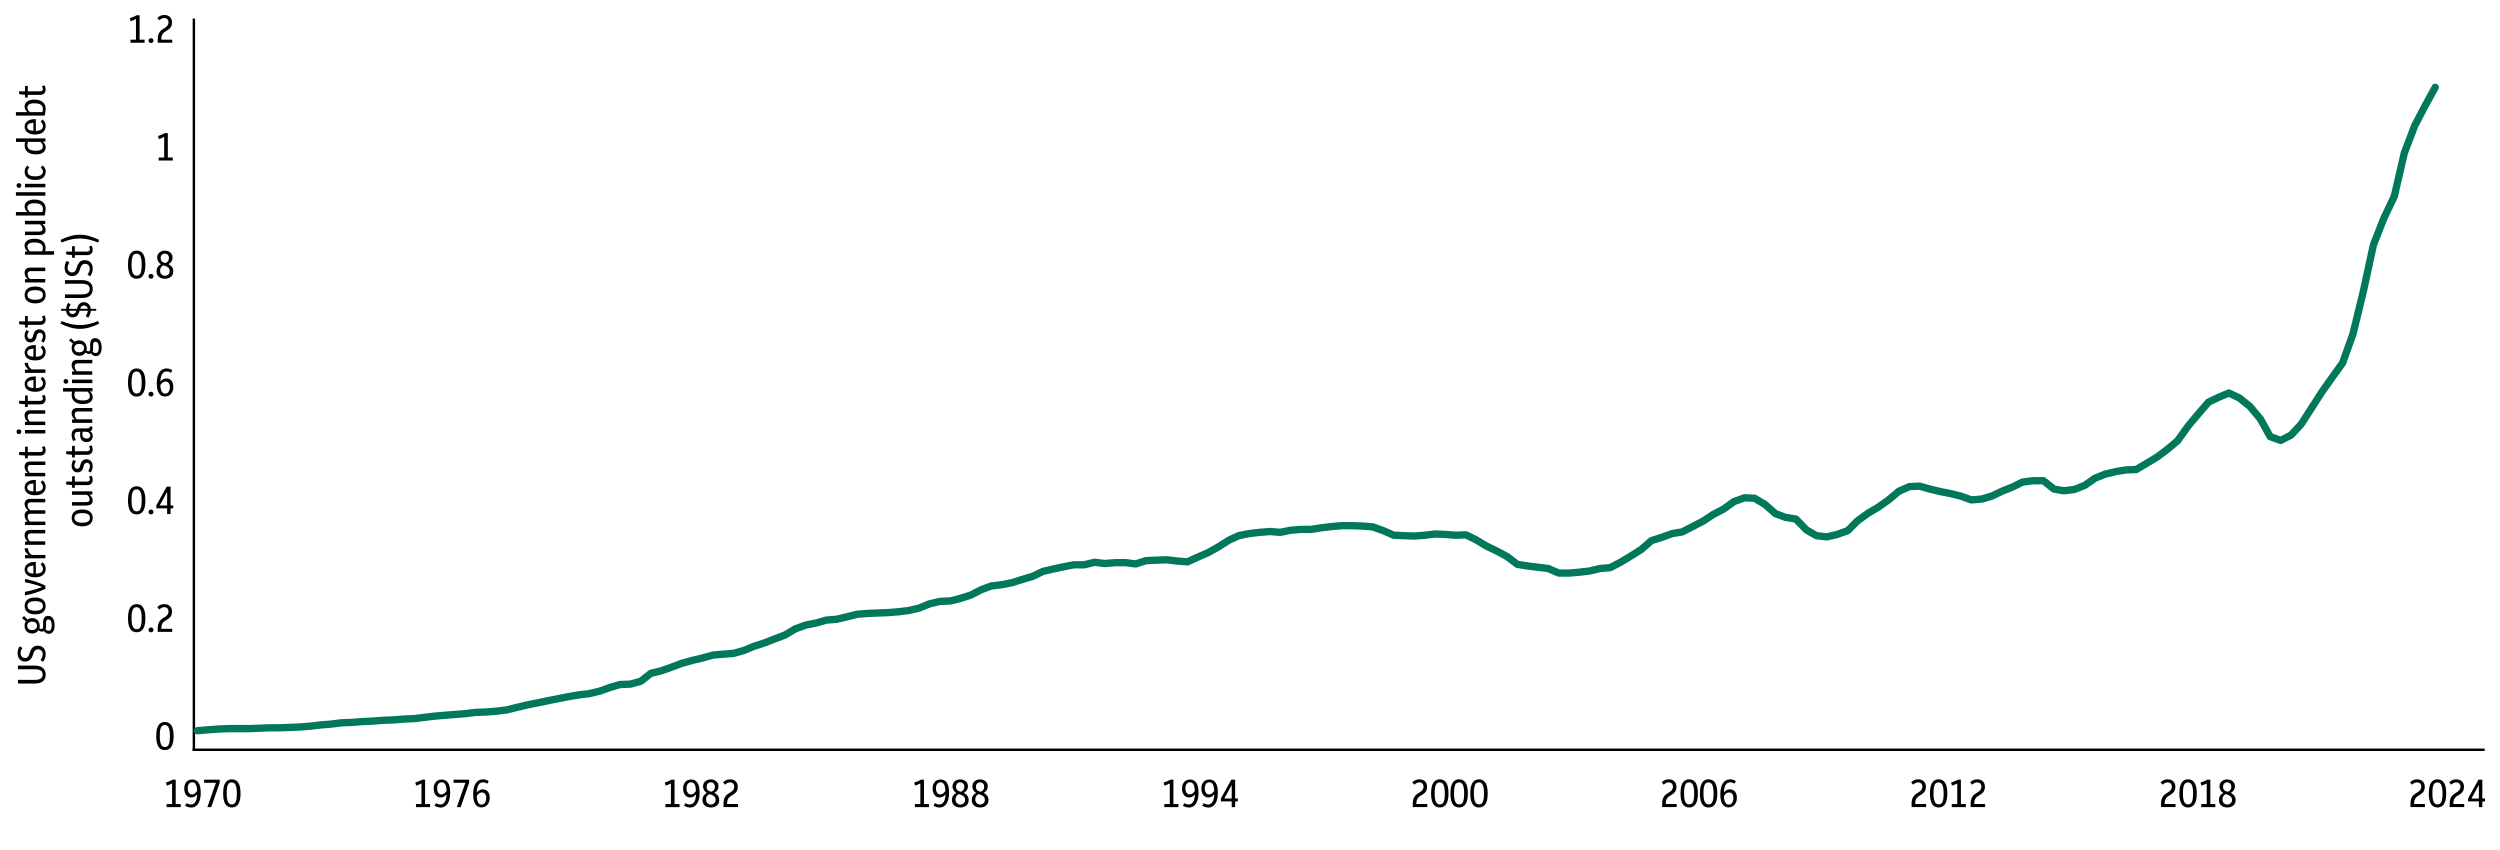 <?xml version="1.0" encoding="UTF-8"?>
<svg id="Layer_1" xmlns="http://www.w3.org/2000/svg" viewBox="0 0 510.24 173.48">
  <defs>
    <style>
      .cls-1 {
        stroke: #000;
        stroke-linecap: square;
        stroke-width: .5px;
      }

      .cls-1, .cls-2 {
        fill: none;
        stroke-linejoin: round;
      }

      .cls-2 {
        stroke: #017859;
        stroke-linecap: round;
        stroke-width: 1.5px;
      }
    </style>
  </defs>
  <g>
    <line class="cls-1" x1="39.57" y1="153.02" x2="39.57" y2="4.03"/>
    <line class="cls-1" x1="39.57" y1="153.02" x2="506.86" y2="153.02"/>
    <polyline class="cls-2" points="40.29 149.13 42.33 148.96 44.46 148.8 46.59 148.71 48.64 148.71 50.77 148.71 52.9 148.63 54.94 148.54 57.07 148.54 59.21 148.46 61.34 148.37 63.38 148.2 65.51 147.95 67.64 147.78 69.69 147.52 71.82 147.44 73.95 147.27 75.99 147.18 78.13 147.01 80.26 146.93 82.39 146.76 84.43 146.67 86.56 146.42 88.7 146.16 90.74 145.99 92.87 145.82 95 145.65 97.04 145.4 99.18 145.32 101.31 145.15 103.44 144.89 105.48 144.38 107.61 143.87 109.75 143.45 111.79 143.02 113.92 142.6 116.05 142.17 118.1 141.83 120.23 141.58 122.36 141.07 124.49 140.31 126.53 139.71 128.67 139.63 130.8 139.03 132.84 137.42 134.97 136.91 137.1 136.15 139.15 135.38 141.28 134.79 143.41 134.28 145.54 133.69 147.58 133.52 149.72 133.35 151.85 132.75 153.89 131.9 156.02 131.22 158.15 130.38 160.2 129.61 162.33 128.34 164.46 127.57 166.59 127.15 168.64 126.56 170.77 126.39 172.9 125.88 174.94 125.37 177.07 125.2 179.21 125.11 181.25 125.03 183.38 124.86 185.51 124.6 187.64 124.09 189.69 123.25 191.82 122.74 193.95 122.65 195.99 122.14 198.13 121.46 200.26 120.36 202.3 119.6 204.43 119.34 206.56 118.92 208.7 118.24 210.74 117.64 212.87 116.62 215 116.12 217.04 115.69 219.18 115.27 221.31 115.27 223.35 114.76 225.48 115.01 227.61 114.84 229.75 114.84 231.79 115.1 233.92 114.42 236.05 114.33 238.1 114.25 240.23 114.5 242.36 114.67 244.4 113.74 246.53 112.81 248.67 111.62 250.8 110.26 252.84 109.32 254.97 108.9 257.1 108.65 259.15 108.48 261.28 108.65 263.41 108.22 265.45 108.05 267.59 108.05 269.72 107.71 271.85 107.46 273.89 107.29 276.02 107.29 278.16 107.37 280.2 107.54 282.33 108.31 284.46 109.24 286.5 109.32 288.64 109.41 290.77 109.24 292.9 108.99 294.94 109.07 297.07 109.24 299.21 109.16 301.25 110.17 303.38 111.45 305.51 112.47 307.56 113.57 309.69 115.18 311.82 115.52 313.95 115.78 315.99 116.03 318.13 116.96 320.26 116.96 322.3 116.79 324.43 116.54 326.56 116.03 328.61 115.86 330.74 114.76 332.87 113.48 335 112.13 337.04 110.34 339.18 109.66 341.31 108.9 343.35 108.56 345.48 107.46 347.61 106.35 349.66 105 351.79 103.89 353.92 102.36 356.05 101.6 358.1 101.69 360.23 102.96 362.36 104.83 364.4 105.59 366.53 105.93 368.67 108.14 370.71 109.32 372.84 109.58 374.97 109.07 377.1 108.31 379.15 106.27 381.28 104.74 383.41 103.47 385.45 102.03 387.59 100.24 389.72 99.31 391.76 99.22 393.89 99.82 396.02 100.33 398.16 100.75 400.2 101.26 402.33 102.03 404.46 101.86 406.5 101.26 408.64 100.24 410.77 99.39 412.81 98.38 414.94 98.12 417.07 98.12 419.21 99.82 421.25 100.16 423.38 99.9 425.51 99.05 427.56 97.61 429.69 96.76 431.82 96.25 433.86 95.91 435.99 95.83 438.13 94.56 440.26 93.28 442.3 91.75 444.43 89.97 446.56 87 448.61 84.54 450.74 82.08 452.87 81.06 454.91 80.21 457.05 81.23 459.18 82.93 461.31 85.47 463.35 89.12 465.48 89.89 467.62 88.78 469.66 86.58 471.79 83.27 473.92 79.96 475.96 77.07 478.1 74.1 480.23 68.16 482.36 59.41 484.4 49.99 486.53 44.56 488.67 40.06 490.71 31.23 492.84 25.63 494.97 21.56 497.02 17.82"/>
  </g>
  <path d="M33.65,153.09c-.36,0-.68-.1-.94-.29-.26-.19-.47-.5-.61-.92-.14-.42-.22-.97-.22-1.66s.07-1.23.22-1.66c.14-.42.35-.73.61-.92.26-.19.58-.29.94-.29s.68.1.95.29c.26.19.47.5.61.92.14.42.22.97.22,1.66s-.07,1.23-.22,1.66c-.14.42-.35.73-.61.92-.26.19-.58.29-.95.29ZM33.65,152.47c.23,0,.43-.07.58-.21.15-.14.27-.38.34-.7s.11-.77.11-1.32-.04-1-.12-1.34c-.08-.33-.2-.57-.35-.71-.15-.14-.34-.22-.57-.22s-.42.07-.58.21-.27.38-.34.7c-.08.33-.11.76-.11,1.32s.04,1.01.12,1.34c.08.33.2.57.35.71.15.14.34.22.56.22Z"/>
  <g>
    <path d="M27.89,129.04c-.36,0-.68-.1-.94-.29-.26-.19-.47-.5-.61-.92-.14-.42-.22-.97-.22-1.66s.07-1.23.22-1.66c.14-.42.35-.73.61-.92.26-.19.58-.29.94-.29s.68.1.95.29c.26.19.47.5.61.92.14.42.22.97.22,1.66s-.07,1.23-.22,1.66c-.14.42-.35.73-.61.92-.26.19-.58.29-.95.29ZM27.89,128.42c.23,0,.43-.07.58-.21.15-.14.27-.38.34-.7s.11-.77.11-1.32-.04-1-.12-1.34c-.08-.33-.2-.57-.35-.71-.15-.14-.34-.22-.57-.22s-.42.07-.58.21-.27.38-.34.7c-.08.33-.11.76-.11,1.32s.04,1.01.12,1.34c.08.33.2.57.35.71.15.14.34.22.56.22Z"/>
    <path d="M30.82,129.05c-.14,0-.26-.05-.36-.14-.1-.1-.15-.22-.15-.36s.05-.26.15-.35.22-.14.36-.14.27.05.36.14.15.21.15.35-.05.26-.15.36c-.1.1-.22.14-.36.14Z"/>
    <path d="M32.19,128.97v-.71c0-.47.08-.88.24-1.21s.42-.62.79-.85l.56-.36c.22-.15.38-.31.47-.48s.14-.35.14-.55c0-.27-.08-.49-.23-.65-.15-.16-.36-.24-.63-.24-.35,0-.69.16-1.03.47l-.4-.49c.22-.21.45-.36.68-.46.24-.1.49-.14.77-.14.48,0,.86.14,1.14.42.28.28.42.65.42,1.13,0,.33-.07.61-.21.86-.14.25-.37.48-.7.69l-.61.38c-.44.29-.66.75-.66,1.4v.16h2.22v.62h-2.96Z"/>
  </g>
  <g>
    <path d="M27.89,104.99c-.36,0-.68-.1-.94-.29-.26-.19-.47-.5-.61-.92-.14-.42-.22-.97-.22-1.66s.07-1.23.22-1.66c.14-.42.35-.73.61-.92.26-.19.58-.29.94-.29s.68.1.95.29c.26.19.47.5.61.92.14.42.22.97.22,1.66s-.07,1.23-.22,1.66c-.14.42-.35.73-.61.92-.26.19-.58.29-.95.29ZM27.89,104.37c.23,0,.43-.07.58-.21.15-.14.27-.38.34-.7s.11-.77.11-1.32-.04-1-.12-1.34c-.08-.33-.2-.57-.35-.71-.15-.14-.34-.22-.57-.22s-.42.07-.58.21-.27.38-.34.7c-.08.33-.11.76-.11,1.32s.04,1.01.12,1.34c.08.33.2.57.35.71.15.14.34.22.56.22Z"/>
    <path d="M30.82,104.99c-.14,0-.26-.05-.36-.14-.1-.1-.15-.22-.15-.36s.05-.26.15-.35.22-.14.36-.14.27.05.36.14.15.21.15.35-.05.26-.15.36c-.1.1-.22.14-.36.14Z"/>
    <path d="M34.11,104.92v-1.17h-2.21v-.59l2.12-3.84h.79v3.84h.55v.59h-.55v1.17h-.7ZM32.59,103.16h1.52v-2.77l-1.52,2.77Z"/>
  </g>
  <g>
    <path d="M27.89,80.94c-.36,0-.68-.1-.94-.29-.26-.19-.47-.5-.61-.92-.14-.42-.22-.97-.22-1.66s.07-1.23.22-1.66c.14-.42.35-.73.61-.92.26-.19.58-.29.94-.29s.68.1.95.29c.26.19.47.5.61.92.14.42.22.97.22,1.66s-.07,1.23-.22,1.66c-.14.42-.35.73-.61.92-.26.19-.58.29-.95.29ZM27.89,80.32c.23,0,.43-.07.58-.21.15-.14.27-.38.34-.7s.11-.77.11-1.32-.04-1-.12-1.34c-.08-.33-.2-.57-.35-.71-.15-.14-.34-.22-.57-.22s-.42.07-.58.21c-.15.14-.27.38-.34.7-.08.33-.11.77-.11,1.32s.04,1,.12,1.34c.08.33.2.57.35.71.15.14.34.22.56.22Z"/>
    <path d="M30.82,80.94c-.14,0-.26-.05-.36-.14-.1-.1-.15-.22-.15-.36s.05-.26.15-.35c.1-.1.22-.14.36-.14s.27.05.36.14c.1.1.15.21.15.35s-.05.26-.15.36c-.1.1-.22.14-.36.14Z"/>
    <path d="M33.72,80.94c-.55,0-.97-.22-1.27-.66s-.45-1.12-.45-2.06.18-1.7.53-2.23c.35-.53.84-.79,1.48-.79.44,0,.83.13,1.17.38l-.31.51c-.28-.19-.56-.28-.86-.28-.79,0-1.22.69-1.28,2.07.33-.43.74-.64,1.25-.64.41,0,.75.16,1.01.46.26.31.39.73.39,1.27,0,.39-.07.73-.21,1.02-.14.29-.34.52-.58.68s-.53.24-.86.24ZM33.8,77.86c-.42,0-.78.25-1.07.74.05,1.16.37,1.74.98,1.74.3,0,.53-.12.7-.37.17-.25.26-.56.26-.95s-.08-.67-.24-.86c-.16-.19-.37-.29-.62-.29Z"/>
  </g>
  <g>
    <path d="M27.89,56.89c-.36,0-.68-.1-.94-.29-.26-.19-.47-.5-.61-.92-.14-.42-.22-.97-.22-1.66s.07-1.24.22-1.66c.14-.42.35-.73.61-.92.26-.19.58-.29.94-.29s.68.1.95.29c.26.19.47.5.61.92.14.42.22.97.22,1.66s-.07,1.23-.22,1.66c-.14.42-.35.73-.61.92-.26.19-.58.29-.95.29ZM27.89,56.27c.23,0,.43-.07.58-.21.15-.14.27-.37.34-.7s.11-.77.11-1.32-.04-1-.12-1.34-.2-.57-.35-.71c-.15-.14-.34-.22-.57-.22s-.42.07-.58.21c-.15.14-.27.37-.34.7-.08.33-.11.77-.11,1.32s.04,1.01.12,1.34c.08.33.2.57.35.71.15.14.34.22.56.22Z"/>
    <path d="M30.82,56.89c-.14,0-.26-.05-.36-.14s-.15-.22-.15-.36.05-.26.15-.35.22-.14.36-.14.27.05.36.14.15.21.15.35-.05.26-.15.36-.22.14-.36.14Z"/>
    <path d="M33.66,56.89c-.52,0-.93-.14-1.24-.41-.31-.27-.47-.64-.47-1.11,0-.65.3-1.13.89-1.44-.25-.15-.43-.35-.57-.58-.13-.23-.2-.49-.2-.77s.07-.53.2-.74c.14-.21.32-.38.56-.5s.5-.18.81-.18.58.06.82.18.42.29.56.5c.14.21.2.46.2.73,0,.59-.28,1.04-.85,1.34.31.15.56.35.74.6s.26.54.26.88c0,.31-.07.58-.22.8-.14.22-.34.4-.6.52-.26.12-.56.19-.9.19ZM32.68,55.26c0,.31.09.56.28.74.18.19.42.28.69.28s.52-.09.7-.26c.18-.17.28-.41.28-.7s-.1-.53-.3-.71-.47-.32-.82-.41c-.05-.02-.11-.03-.16-.05-.21.1-.38.25-.5.44s-.18.41-.18.67ZM32.79,52.69c0,.27.08.49.23.64.15.16.4.28.74.36.25-.09.43-.23.55-.41.11-.18.17-.39.17-.62,0-.28-.08-.5-.24-.66-.16-.16-.37-.24-.61-.24s-.45.08-.6.25c-.16.17-.24.39-.24.68Z"/>
  </g>
  <path d="M32.39,32.77v-.62h1.12v-4.22c-.18.1-.35.18-.52.25-.17.07-.36.14-.56.21l-.18-.63c.26-.08.51-.17.74-.27.23-.1.45-.21.66-.32h.6v4.98h1.02v.62h-2.88Z"/>
  <g>
    <path d="M26.63,8.72v-.62h1.12V3.88c-.18.1-.35.18-.52.25-.17.07-.36.14-.56.21l-.18-.63c.26-.08.51-.17.74-.27.23-.1.45-.21.66-.32h.6v4.98h1.02v.62h-2.88Z"/>
    <path d="M30.82,8.79c-.14,0-.26-.05-.36-.14s-.15-.22-.15-.36.05-.26.15-.35c.1-.1.22-.14.36-.14s.27.05.36.14c.1.1.15.21.15.35s-.05.26-.15.36-.22.14-.36.14Z"/>
    <path d="M32.19,8.72v-.71c0-.47.08-.88.24-1.21.16-.33.42-.62.79-.85l.56-.36c.22-.15.38-.31.47-.47s.14-.35.14-.55c0-.27-.08-.49-.23-.65-.15-.16-.36-.24-.63-.24-.35,0-.69.16-1.03.47l-.4-.49c.22-.21.45-.36.68-.46.24-.1.49-.14.77-.14.48,0,.86.14,1.14.42.28.28.42.65.42,1.13,0,.33-.07.61-.21.86-.14.25-.37.48-.7.69l-.61.38c-.44.29-.66.75-.66,1.4v.16h2.22v.62h-2.96Z"/>
  </g>
  <g>
    <path d="M34,164.73v-.62h1.12v-4.22c-.18.1-.35.18-.52.25-.17.07-.36.14-.56.21l-.18-.63c.26-.08.51-.17.74-.27.23-.1.45-.21.66-.32h.6v4.98h1.02v.62h-2.88Z"/>
    <path d="M38.96,164.8c-.43,0-.82-.13-1.18-.38l.32-.51c.27.19.56.28.86.28.79,0,1.22-.69,1.28-2.08-.33.43-.73.65-1.22.65-.28,0-.53-.08-.74-.23s-.38-.36-.5-.63-.18-.58-.18-.94c0-.39.07-.73.21-1.01.14-.28.34-.5.58-.64.25-.15.53-.22.85-.22.55,0,.98.22,1.28.66s.45,1.12.45,2.06-.18,1.7-.53,2.23c-.35.53-.85.79-1.48.79ZM38.31,160.92c0,.37.08.67.24.89.16.22.37.33.62.33.42,0,.77-.25,1.07-.74-.03-.59-.12-1.02-.28-1.31-.16-.29-.4-.43-.7-.43s-.53.11-.7.33c-.17.22-.26.53-.26.92Z"/>
    <path d="M42.32,164.73l1.76-4.97h-2.42v-.63h3.18v.62l-1.73,4.98h-.78Z"/>
    <path d="M47.31,164.8c-.36,0-.68-.1-.94-.29-.26-.19-.47-.5-.61-.92-.14-.42-.22-.97-.22-1.66s.07-1.23.22-1.66c.14-.42.35-.73.61-.92.26-.19.58-.29.94-.29s.68.1.95.29c.26.19.47.5.61.92.14.42.22.97.22,1.66s-.07,1.23-.22,1.66c-.14.42-.35.73-.61.92-.26.19-.58.29-.95.29ZM47.31,164.18c.23,0,.43-.07.58-.21.15-.14.27-.38.34-.7s.11-.77.11-1.32-.04-1-.12-1.34c-.08-.33-.2-.57-.35-.71-.15-.14-.34-.22-.57-.22s-.42.07-.58.21-.27.38-.34.7c-.08.33-.11.76-.11,1.32s.04,1.01.12,1.34c.08.33.2.57.35.71.15.14.34.22.56.22Z"/>
  </g>
  <g>
    <path d="M84.9,164.73v-.62h1.12v-4.22c-.18.1-.35.18-.52.25-.17.07-.36.14-.56.21l-.18-.63c.26-.08.51-.17.74-.27.23-.1.45-.21.66-.32h.6v4.98h1.02v.62h-2.88Z"/>
    <path d="M89.87,164.8c-.43,0-.82-.13-1.18-.38l.32-.51c.27.19.56.28.86.28.79,0,1.22-.69,1.28-2.08-.33.43-.73.65-1.22.65-.28,0-.53-.08-.74-.23s-.38-.36-.5-.63-.18-.58-.18-.94c0-.39.07-.73.21-1.01.14-.28.34-.5.58-.64.25-.15.53-.22.85-.22.55,0,.98.22,1.28.66s.45,1.12.45,2.06-.18,1.7-.53,2.23c-.35.53-.85.79-1.48.79ZM89.22,160.92c0,.37.08.67.24.89.16.22.37.33.62.33.42,0,.77-.25,1.07-.74-.03-.59-.12-1.02-.28-1.31-.16-.29-.4-.43-.7-.43s-.53.11-.7.33c-.17.22-.26.53-.26.92Z"/>
    <path d="M93.23,164.73l1.76-4.97h-2.42v-.63h3.18v.62l-1.73,4.98h-.78Z"/>
    <path d="M98.29,164.8c-.55,0-.97-.22-1.27-.66s-.45-1.12-.45-2.06.18-1.7.53-2.23c.35-.53.84-.79,1.48-.79.44,0,.83.13,1.17.38l-.31.51c-.28-.19-.56-.28-.86-.28-.79,0-1.22.69-1.28,2.07.33-.43.74-.64,1.25-.64.41,0,.75.16,1.01.46.26.31.39.73.39,1.27,0,.39-.07.73-.21,1.02-.14.29-.34.52-.58.68-.25.16-.53.24-.86.24ZM98.37,161.73c-.42,0-.78.25-1.07.74.05,1.16.37,1.74.98,1.74.3,0,.53-.12.7-.37s.26-.56.26-.95-.08-.67-.24-.86c-.16-.19-.37-.29-.62-.29Z"/>
  </g>
  <g>
    <path d="M135.81,164.73v-.62h1.12v-4.22c-.18.1-.35.18-.52.25-.17.07-.36.14-.56.21l-.18-.63c.26-.08.51-.17.74-.27.23-.1.45-.21.66-.32h.6v4.98h1.02v.62h-2.88Z"/>
    <path d="M140.78,164.8c-.43,0-.82-.13-1.18-.38l.32-.51c.27.19.56.28.86.28.79,0,1.22-.69,1.28-2.08-.33.43-.73.65-1.22.65-.28,0-.53-.08-.74-.23s-.38-.36-.5-.63-.18-.58-.18-.94c0-.39.07-.73.21-1.01.14-.28.34-.5.58-.64.25-.15.53-.22.85-.22.55,0,.98.22,1.28.66s.45,1.12.45,2.06-.18,1.7-.53,2.23c-.35.53-.85.79-1.48.79ZM140.12,160.92c0,.37.08.67.24.89.16.22.37.33.62.33.42,0,.77-.25,1.07-.74-.03-.59-.12-1.02-.28-1.31-.16-.29-.4-.43-.7-.43s-.53.11-.7.33c-.17.22-.26.53-.26.92Z"/>
    <path d="M145.08,164.8c-.52,0-.93-.14-1.24-.41-.31-.28-.47-.64-.47-1.11,0-.65.3-1.13.89-1.44-.25-.15-.43-.35-.57-.58-.13-.23-.2-.49-.2-.77s.07-.53.2-.74c.14-.21.32-.38.56-.5s.5-.18.81-.18.58.06.82.18c.24.12.42.29.56.5.14.21.2.46.2.73,0,.59-.28,1.04-.85,1.34.31.15.56.35.74.6s.26.54.26.88c0,.31-.07.58-.22.8-.14.22-.34.4-.6.52-.26.12-.56.19-.9.19ZM144.11,163.18c0,.31.09.56.28.74.18.19.42.28.69.28s.52-.09.7-.26c.18-.17.28-.41.28-.7s-.1-.53-.3-.71-.47-.32-.82-.41c-.05-.02-.11-.03-.16-.05-.21.1-.38.25-.5.44-.12.19-.18.41-.18.67ZM144.22,160.6c0,.27.08.49.23.64.15.16.4.28.74.36.25-.09.43-.23.55-.41.11-.18.17-.39.17-.62,0-.28-.08-.5-.24-.66-.16-.16-.37-.24-.61-.24s-.45.08-.6.25c-.16.17-.24.39-.24.68Z"/>
    <path d="M147.66,164.73v-.71c0-.47.08-.88.24-1.21s.42-.62.79-.85l.56-.36c.22-.15.38-.31.47-.48s.14-.35.14-.55c0-.27-.08-.49-.23-.65-.15-.16-.36-.24-.63-.24-.35,0-.69.16-1.03.47l-.4-.49c.22-.21.45-.36.68-.46.24-.1.49-.14.77-.14.48,0,.86.14,1.14.42.28.28.42.65.42,1.13,0,.33-.07.61-.21.86-.14.25-.37.48-.7.69l-.61.38c-.44.29-.66.75-.66,1.4v.16h2.22v.62h-2.96Z"/>
  </g>
  <g>
    <path d="M186.72,164.73v-.62h1.12v-4.22c-.18.1-.35.18-.52.25-.17.07-.36.14-.56.21l-.18-.63c.26-.08.51-.17.74-.27.23-.1.45-.21.66-.32h.6v4.98h1.02v.62h-2.88Z"/>
    <path d="M191.69,164.8c-.43,0-.82-.13-1.18-.38l.32-.51c.27.19.56.28.86.28.79,0,1.22-.69,1.28-2.08-.33.43-.73.65-1.22.65-.28,0-.53-.08-.74-.23s-.38-.36-.5-.63-.18-.58-.18-.94c0-.39.07-.73.21-1.01.14-.28.34-.5.58-.64.25-.15.53-.22.85-.22.55,0,.98.22,1.28.66s.45,1.12.45,2.06-.18,1.7-.53,2.23c-.35.53-.85.79-1.48.79ZM191.03,160.92c0,.37.08.67.24.89.16.22.37.33.62.33.42,0,.77-.25,1.07-.74-.03-.59-.12-1.02-.28-1.31-.16-.29-.4-.43-.7-.43s-.53.11-.7.33c-.17.22-.26.53-.26.92Z"/>
    <path d="M195.99,164.8c-.52,0-.93-.14-1.24-.41-.31-.28-.47-.64-.47-1.11,0-.65.3-1.13.89-1.44-.25-.15-.43-.35-.57-.58-.13-.23-.2-.49-.2-.77s.07-.53.2-.74c.14-.21.32-.38.56-.5s.5-.18.81-.18.58.06.82.18c.24.12.42.29.56.5.14.21.2.46.2.73,0,.59-.28,1.04-.85,1.34.31.15.56.35.74.6s.26.54.26.88c0,.31-.07.58-.22.8-.14.22-.34.4-.6.52-.26.12-.56.19-.9.19ZM195.02,163.18c0,.31.09.56.28.74.18.19.42.28.69.28s.52-.09.7-.26c.18-.17.28-.41.28-.7s-.1-.53-.3-.71-.47-.32-.82-.41c-.05-.02-.11-.03-.16-.05-.21.1-.38.25-.5.44-.12.19-.18.41-.18.67ZM195.13,160.6c0,.27.08.49.23.64.15.16.4.28.74.36.25-.09.43-.23.55-.41.11-.18.17-.39.17-.62,0-.28-.08-.5-.24-.66-.16-.16-.37-.24-.61-.24s-.45.08-.6.25c-.16.17-.24.39-.24.68Z"/>
    <path d="M200.04,164.8c-.52,0-.93-.14-1.24-.41-.31-.28-.47-.64-.47-1.11,0-.65.3-1.13.89-1.44-.25-.15-.43-.35-.57-.58-.13-.23-.2-.49-.2-.77s.07-.53.2-.74c.14-.21.32-.38.56-.5s.5-.18.81-.18.58.06.82.18c.24.12.42.29.56.5.14.21.2.46.2.73,0,.59-.28,1.04-.85,1.34.31.15.56.35.74.6s.26.54.26.88c0,.31-.07.58-.22.8-.14.22-.34.4-.6.52-.26.12-.56.19-.9.19ZM199.06,163.18c0,.31.09.56.28.74.18.19.42.28.69.28s.52-.09.7-.26c.18-.17.28-.41.28-.7s-.1-.53-.3-.71-.47-.32-.82-.41c-.05-.02-.11-.03-.16-.05-.21.1-.38.25-.5.44-.12.19-.18.41-.18.67ZM199.18,160.6c0,.27.08.49.23.64.15.16.4.28.74.36.25-.09.43-.23.55-.41.11-.18.17-.39.17-.62,0-.28-.08-.5-.24-.66-.16-.16-.37-.24-.61-.24s-.45.08-.6.25c-.16.17-.24.39-.24.68Z"/>
  </g>
  <g>
    <path d="M237.63,164.73v-.62h1.12v-4.22c-.18.1-.35.18-.52.25-.17.07-.36.14-.56.21l-.18-.63c.26-.08.51-.17.74-.27.23-.1.45-.21.66-.32h.6v4.98h1.02v.62h-2.88Z"/>
    <path d="M242.6,164.8c-.43,0-.82-.13-1.18-.38l.32-.51c.27.19.56.28.86.28.79,0,1.22-.69,1.28-2.08-.33.43-.73.65-1.22.65-.28,0-.53-.08-.74-.23s-.38-.36-.5-.63-.18-.58-.18-.94c0-.39.07-.73.21-1.01.14-.28.34-.5.58-.64.25-.15.53-.22.85-.22.55,0,.98.22,1.28.66s.45,1.12.45,2.06-.18,1.7-.53,2.23c-.35.53-.85.79-1.48.79ZM241.94,160.92c0,.37.08.67.24.89.16.22.37.33.62.33.42,0,.77-.25,1.07-.74-.03-.59-.12-1.02-.28-1.31-.16-.29-.4-.43-.7-.43s-.53.11-.7.33c-.17.22-.26.53-.26.92Z"/>
    <path d="M246.55,164.8c-.43,0-.82-.13-1.18-.38l.32-.51c.27.19.56.28.86.28.79,0,1.22-.69,1.28-2.08-.33.43-.73.65-1.22.65-.28,0-.53-.08-.74-.23s-.38-.36-.5-.63-.18-.58-.18-.94c0-.39.07-.73.21-1.01.14-.28.34-.5.58-.64.25-.15.53-.22.85-.22.55,0,.98.22,1.28.66s.45,1.12.45,2.06-.18,1.7-.53,2.23c-.35.53-.85.79-1.48.79ZM245.89,160.92c0,.37.08.67.24.89.16.22.37.33.62.33.42,0,.77-.25,1.07-.74-.03-.59-.12-1.02-.28-1.31-.16-.29-.4-.43-.7-.43s-.53.11-.7.33c-.17.22-.26.53-.26.92Z"/>
    <path d="M251.39,164.73v-1.17h-2.21v-.59l2.12-3.84h.79v3.84h.55v.59h-.55v1.17h-.7ZM249.87,162.98h1.52v-2.77l-1.52,2.77Z"/>
  </g>
  <g>
    <path d="M288.34,164.73v-.71c0-.47.08-.88.24-1.21s.42-.62.79-.85l.56-.36c.22-.15.38-.31.47-.48s.14-.35.14-.55c0-.27-.08-.49-.23-.65-.15-.16-.36-.24-.63-.24-.35,0-.69.16-1.03.47l-.4-.49c.22-.21.45-.36.68-.46.24-.1.49-.14.77-.14.48,0,.86.14,1.14.42.28.28.42.65.42,1.13,0,.33-.07.61-.21.86-.14.25-.37.48-.7.69l-.61.38c-.44.29-.66.75-.66,1.4v.16h2.22v.62h-2.96Z"/>
    <path d="M293.85,164.8c-.36,0-.68-.1-.94-.29-.26-.19-.47-.5-.61-.92-.14-.42-.22-.97-.22-1.66s.07-1.23.22-1.66c.14-.42.35-.73.61-.92.26-.19.58-.29.94-.29s.68.1.95.29c.26.19.47.5.61.92.14.42.22.97.22,1.66s-.07,1.23-.22,1.66c-.14.42-.35.73-.61.92-.26.19-.58.29-.95.29ZM293.85,164.18c.23,0,.43-.07.58-.21.15-.14.27-.38.34-.7s.11-.77.11-1.32-.04-1-.12-1.34c-.08-.33-.2-.57-.35-.71-.15-.14-.34-.22-.57-.22s-.42.07-.58.21-.27.38-.34.7c-.08.33-.11.76-.11,1.32s.04,1.01.12,1.34c.08.33.2.57.35.71.15.14.34.22.56.22Z"/>
    <path d="M297.8,164.8c-.36,0-.68-.1-.94-.29-.26-.19-.47-.5-.61-.92-.14-.42-.22-.97-.22-1.66s.07-1.23.22-1.66c.14-.42.35-.73.61-.92.26-.19.58-.29.94-.29s.68.1.95.29c.26.19.47.5.61.92.14.42.22.97.22,1.66s-.07,1.23-.22,1.66c-.14.42-.35.73-.61.92-.26.19-.58.29-.95.29ZM297.8,164.18c.23,0,.43-.07.58-.21.15-.14.27-.38.34-.7s.11-.77.11-1.32-.04-1-.12-1.34c-.08-.33-.2-.57-.35-.71-.15-.14-.34-.22-.57-.22s-.42.07-.58.21-.27.38-.34.7c-.08.33-.11.76-.11,1.32s.04,1.01.12,1.34c.08.33.2.57.35.71.15.14.34.22.56.22Z"/>
    <path d="M301.85,164.8c-.36,0-.68-.1-.94-.29-.26-.19-.47-.5-.61-.92-.14-.42-.22-.97-.22-1.66s.07-1.23.22-1.66c.14-.42.35-.73.61-.92.26-.19.58-.29.94-.29s.68.1.95.29c.26.19.47.5.61.92.14.42.22.97.22,1.66s-.07,1.23-.22,1.66c-.14.42-.35.73-.61.92-.26.19-.58.29-.95.29ZM301.85,164.18c.23,0,.43-.07.58-.21.15-.14.27-.38.34-.7s.11-.77.11-1.32-.04-1-.12-1.34c-.08-.33-.2-.57-.35-.71-.15-.14-.34-.22-.57-.22s-.42.07-.58.21-.27.38-.34.7c-.08.33-.11.76-.11,1.32s.04,1.01.12,1.34c.08.33.2.57.35.71.15.14.34.22.56.22Z"/>
  </g>
  <g>
    <path d="M339.24,164.73v-.71c0-.47.08-.88.24-1.21s.42-.62.79-.85l.56-.36c.22-.15.38-.31.47-.48s.14-.35.14-.55c0-.27-.08-.49-.23-.65-.15-.16-.36-.24-.63-.24-.35,0-.69.16-1.03.47l-.4-.49c.22-.21.45-.36.68-.46.24-.1.49-.14.77-.14.48,0,.86.14,1.14.42.28.28.42.65.42,1.13,0,.33-.07.61-.21.86-.14.25-.37.48-.7.69l-.61.38c-.44.29-.66.75-.66,1.4v.16h2.22v.62h-2.96Z"/>
    <path d="M344.75,164.8c-.36,0-.68-.1-.94-.29-.26-.19-.47-.5-.61-.92-.14-.42-.22-.97-.22-1.66s.07-1.23.22-1.66c.14-.42.35-.73.61-.92.26-.19.58-.29.94-.29s.68.1.95.29c.26.19.47.5.61.92.14.42.22.97.22,1.66s-.07,1.23-.22,1.66c-.14.42-.35.73-.61.92-.26.19-.58.29-.95.29ZM344.75,164.18c.23,0,.43-.07.58-.21.15-.14.27-.38.34-.7s.11-.77.11-1.32-.04-1-.12-1.34c-.08-.33-.2-.57-.35-.71-.15-.14-.34-.22-.57-.22s-.42.07-.58.21-.27.38-.34.7c-.08.33-.11.76-.11,1.32s.04,1.01.12,1.34c.08.33.2.57.35.71.15.14.34.22.56.22Z"/>
    <path d="M348.71,164.8c-.36,0-.68-.1-.94-.29-.26-.19-.47-.5-.61-.92-.14-.42-.22-.97-.22-1.66s.07-1.23.22-1.66c.14-.42.35-.73.61-.92.26-.19.58-.29.94-.29s.68.1.95.29c.26.19.47.5.61.92.14.42.22.97.22,1.66s-.07,1.23-.22,1.66c-.14.42-.35.73-.61.92-.26.19-.58.29-.95.29ZM348.71,164.18c.23,0,.43-.07.58-.21.15-.14.27-.38.34-.7s.11-.77.11-1.32-.04-1-.12-1.34c-.08-.33-.2-.57-.35-.71-.15-.14-.34-.22-.57-.22s-.42.07-.58.21-.27.38-.34.7c-.08.33-.11.76-.11,1.32s.04,1.01.12,1.34c.08.33.2.57.35.71.15.14.34.22.56.22Z"/>
    <path d="M352.83,164.8c-.55,0-.97-.22-1.27-.66s-.45-1.12-.45-2.06.18-1.7.53-2.23c.35-.53.84-.79,1.48-.79.44,0,.83.13,1.17.38l-.31.51c-.28-.19-.56-.28-.86-.28-.79,0-1.22.69-1.28,2.07.33-.43.74-.64,1.25-.64.41,0,.75.16,1.01.46.26.31.39.73.39,1.27,0,.39-.07.73-.21,1.02-.14.29-.34.52-.58.68-.25.16-.53.24-.86.24ZM352.91,161.73c-.42,0-.78.25-1.07.74.05,1.16.37,1.74.98,1.74.3,0,.53-.12.7-.37s.26-.56.26-.95-.08-.67-.24-.86c-.16-.19-.37-.29-.62-.29Z"/>
  </g>
  <g>
    <path d="M390.15,164.73v-.71c0-.47.08-.88.24-1.21s.42-.62.79-.85l.56-.36c.22-.15.38-.31.47-.48s.14-.35.14-.55c0-.27-.08-.49-.23-.65-.15-.16-.36-.24-.63-.24-.35,0-.69.16-1.03.47l-.4-.49c.22-.21.45-.36.68-.46.24-.1.49-.14.77-.14.48,0,.86.14,1.14.42.28.28.42.65.42,1.13,0,.33-.07.61-.21.86-.14.25-.37.48-.7.69l-.61.38c-.44.29-.66.75-.66,1.4v.16h2.22v.62h-2.96Z"/>
    <path d="M395.66,164.8c-.36,0-.68-.1-.94-.29-.26-.19-.47-.5-.61-.92-.14-.42-.22-.97-.22-1.66s.07-1.23.22-1.66c.14-.42.35-.73.61-.92.26-.19.58-.29.94-.29s.68.1.95.29c.26.19.47.5.61.92.14.42.22.97.22,1.66s-.07,1.23-.22,1.66c-.14.42-.35.73-.61.92-.26.19-.58.29-.95.29ZM395.66,164.18c.23,0,.43-.07.58-.21.15-.14.27-.38.34-.7s.11-.77.11-1.32-.04-1-.12-1.34c-.08-.33-.2-.57-.35-.71-.15-.14-.34-.22-.57-.22s-.42.07-.58.21-.27.38-.34.7c-.08.33-.11.76-.11,1.32s.04,1.01.12,1.34c.08.33.2.57.35.71.15.14.34.22.56.22Z"/>
    <path d="M398.35,164.73v-.62h1.12v-4.22c-.18.1-.35.18-.52.25-.17.07-.36.14-.56.21l-.18-.63c.26-.08.51-.17.74-.27.23-.1.45-.21.66-.32h.6v4.98h1.02v.62h-2.88Z"/>
    <path d="M402.2,164.73v-.71c0-.47.08-.88.24-1.21s.42-.62.79-.85l.56-.36c.22-.15.38-.31.47-.48s.14-.35.14-.55c0-.27-.08-.49-.23-.65-.15-.16-.36-.24-.63-.24-.35,0-.69.16-1.03.47l-.4-.49c.22-.21.45-.36.68-.46.24-.1.49-.14.77-.14.48,0,.86.14,1.14.42.28.28.42.65.42,1.13,0,.33-.07.61-.21.86-.14.25-.37.48-.7.69l-.61.38c-.44.29-.66.75-.66,1.4v.16h2.22v.62h-2.96Z"/>
  </g>
  <g>
    <path d="M441.06,164.73v-.71c0-.47.08-.88.24-1.21s.42-.62.79-.85l.56-.36c.22-.15.38-.31.47-.48s.14-.35.14-.55c0-.27-.08-.49-.23-.65-.15-.16-.36-.24-.63-.24-.35,0-.69.16-1.03.47l-.4-.49c.22-.21.45-.36.68-.46.24-.1.49-.14.77-.14.48,0,.86.14,1.14.42.28.28.42.65.42,1.13,0,.33-.07.61-.21.86-.14.25-.37.48-.7.69l-.61.38c-.44.29-.66.75-.66,1.4v.16h2.22v.62h-2.96Z"/>
    <path d="M446.57,164.8c-.36,0-.68-.1-.94-.29-.26-.19-.47-.5-.61-.92-.14-.42-.22-.97-.22-1.66s.07-1.23.22-1.66c.14-.42.35-.73.61-.92.26-.19.58-.29.94-.29s.68.1.95.29c.26.19.47.5.61.92.14.42.22.97.22,1.66s-.07,1.23-.22,1.66c-.14.42-.35.73-.61.92-.26.19-.58.29-.95.29ZM446.57,164.18c.23,0,.43-.07.58-.21.15-.14.27-.38.34-.7s.11-.77.11-1.32-.04-1-.12-1.34c-.08-.33-.2-.57-.35-.71-.15-.14-.34-.22-.57-.22s-.42.07-.58.21-.27.38-.34.7c-.08.33-.11.76-.11,1.32s.04,1.01.12,1.34c.08.33.2.57.35.71.15.14.34.22.56.22Z"/>
    <path d="M449.26,164.73v-.62h1.12v-4.22c-.18.1-.35.18-.52.25-.17.07-.36.14-.56.21l-.18-.63c.26-.08.51-.17.74-.27.23-.1.45-.21.66-.32h.6v4.98h1.02v.62h-2.88Z"/>
    <path d="M454.58,164.8c-.52,0-.93-.14-1.24-.41-.31-.28-.47-.64-.47-1.11,0-.65.3-1.13.89-1.44-.25-.15-.43-.35-.57-.58-.13-.23-.2-.49-.2-.77s.07-.53.2-.74c.14-.21.32-.38.56-.5s.5-.18.81-.18.58.06.82.18c.24.12.42.29.56.5.14.21.2.46.2.73,0,.59-.28,1.04-.85,1.34.31.15.56.35.74.6s.26.54.26.88c0,.31-.07.58-.22.8-.14.22-.34.4-.6.52-.26.12-.56.19-.9.19ZM453.6,163.18c0,.31.09.56.28.74.18.19.42.28.69.28s.52-.09.7-.26c.18-.17.28-.41.28-.7s-.1-.53-.3-.71-.47-.32-.82-.41c-.05-.02-.11-.03-.16-.05-.21.1-.38.25-.5.44-.12.19-.18.41-.18.67ZM453.71,160.6c0,.27.08.49.23.64.15.16.4.28.74.36.25-.09.43-.23.55-.41.11-.18.17-.39.17-.62,0-.28-.08-.5-.24-.66-.16-.16-.37-.24-.61-.24s-.45.08-.6.25c-.16.17-.24.39-.24.68Z"/>
  </g>
  <g>
    <path d="M491.97,164.73v-.71c0-.47.08-.88.24-1.21s.42-.62.79-.85l.56-.36c.22-.15.38-.31.47-.48s.14-.35.14-.55c0-.27-.08-.49-.23-.65-.15-.16-.36-.24-.63-.24-.35,0-.69.16-1.03.47l-.4-.49c.22-.21.45-.36.68-.46.24-.1.49-.14.77-.14.48,0,.86.14,1.14.42.28.28.42.65.42,1.13,0,.33-.07.61-.21.86-.14.25-.37.48-.7.69l-.61.38c-.44.29-.66.75-.66,1.4v.16h2.22v.62h-2.96Z"/>
    <path d="M497.48,164.8c-.36,0-.68-.1-.94-.29-.26-.19-.47-.5-.61-.92-.14-.42-.22-.97-.22-1.66s.07-1.23.22-1.66c.14-.42.35-.73.61-.92.26-.19.58-.29.94-.29s.68.1.95.29c.26.19.47.5.61.92.14.42.22.97.22,1.66s-.07,1.23-.22,1.66c-.14.42-.35.73-.61.92-.26.19-.58.29-.95.29ZM497.48,164.18c.23,0,.43-.07.58-.21.15-.14.27-.38.34-.7s.11-.77.11-1.32-.04-1-.12-1.34c-.08-.33-.2-.57-.35-.71-.15-.14-.34-.22-.57-.22s-.42.07-.58.21-.27.38-.34.7c-.08.33-.11.76-.11,1.32s.04,1.01.12,1.34c.08.33.2.57.35.71.15.14.34.22.56.22Z"/>
    <path d="M499.97,164.73v-.71c0-.47.08-.88.24-1.21s.42-.62.79-.85l.56-.36c.22-.15.38-.31.47-.48s.14-.35.14-.55c0-.27-.08-.49-.23-.65-.15-.16-.36-.24-.63-.24-.35,0-.69.16-1.03.47l-.4-.49c.22-.21.45-.36.68-.46.24-.1.49-.14.77-.14.48,0,.86.14,1.14.42.28.28.42.65.42,1.13,0,.33-.07.61-.21.86-.14.25-.37.48-.7.69l-.61.38c-.44.29-.66.75-.66,1.4v.16h2.22v.62h-2.96Z"/>
    <path d="M505.93,164.73v-1.17h-2.21v-.59l2.12-3.84h.79v3.84h.55v.59h-.55v1.17h-.7ZM504.41,162.98h1.52v-2.77l-1.52,2.77Z"/>
  </g>
  <g>
    <path d="M9.32,137.69c0,.59-.19,1.04-.56,1.35-.37.31-.91.46-1.62.46h-3.48v-.74h3.47c1.05,0,1.58-.36,1.58-1.08s-.53-1.09-1.58-1.09h-3.47v-.74h3.46c.71,0,1.25.16,1.63.48s.57.77.57,1.36Z"/>
    <path d="M9.32,133.53c0,.57-.17,1.08-.52,1.54l-.54-.35c.3-.4.46-.79.46-1.18,0-.3-.09-.55-.27-.74s-.41-.28-.7-.28c-.23,0-.42.07-.58.21s-.28.36-.37.66l-.12.37c-.12.4-.32.7-.59.93-.27.22-.59.34-.96.34-.31,0-.58-.07-.81-.21-.23-.14-.41-.34-.54-.6-.13-.26-.19-.55-.19-.9,0-.54.15-1.01.44-1.41l.54.34c-.25.36-.37.71-.37,1.06,0,.29.08.53.26.71s.39.27.66.27c.21,0,.39-.06.53-.19.14-.13.25-.33.34-.61l.12-.36c.14-.46.35-.8.6-1.02.26-.22.59-.33.99-.33.5,0,.9.16,1.19.48.29.32.44.75.44,1.29Z"/>
    <path d="M8.11,127.73c0,.19-.02.36-.07.52.06.04.12.07.18.09.06.02.13.04.21.04.1,0,.19-.04.26-.11.07-.07.11-.19.11-.34v-.97c0-.38.09-.68.26-.92.18-.23.42-.35.73-.35.41,0,.73.16.98.48.25.32.37.8.37,1.44s-.11,1.04-.33,1.33c-.22.28-.5.42-.84.42-.22,0-.41-.05-.57-.16-.16-.11-.3-.24-.41-.41-.12.08-.26.12-.42.12-.13,0-.25-.02-.37-.07-.12-.05-.24-.11-.35-.2-.13.2-.3.36-.52.48s-.47.18-.77.18c-.32,0-.6-.07-.83-.2-.23-.14-.41-.32-.53-.56s-.18-.51-.18-.81c0-.36.09-.67.26-.94l-.78-.62.4-.45.72.72c.12-.09.26-.16.42-.21.16-.05.33-.08.52-.08.32,0,.6.07.82.2.23.14.41.32.53.56s.19.51.19.81ZM7.56,127.73c0-.25-.08-.46-.26-.62-.17-.16-.42-.24-.74-.24s-.58.08-.75.25c-.17.17-.25.37-.25.62s.08.45.25.61c.17.16.42.24.75.24s.57-.08.74-.24c.17-.16.26-.37.26-.61ZM9.89,128.75c.21,0,.37-.09.49-.27.12-.18.18-.47.18-.88s-.07-.71-.2-.9c-.13-.18-.29-.27-.48-.27-.17,0-.29.06-.37.17-.07.12-.11.25-.11.42v.87c0,.21-.04.39-.1.54.08.1.17.17.27.23.1.06.21.08.32.08Z"/>
    <path d="M9.32,123.67c0,.55-.18.97-.55,1.27-.37.3-.9.45-1.58.45s-1.21-.15-1.59-.45c-.38-.3-.57-.72-.57-1.27s.19-.97.56-1.27.9-.45,1.59-.45,1.21.15,1.58.45.56.72.56,1.27ZM8.76,123.67c0-.34-.13-.58-.39-.74-.26-.16-.66-.24-1.19-.24-1.06,0-1.58.33-1.58.98s.53.98,1.58.98c.53,0,.93-.08,1.19-.24.26-.16.39-.41.39-.74Z"/>
    <path d="M9.25,120.18c-.61.3-1.27.56-1.98.79-.71.23-1.43.41-2.18.55v-.73c.77-.15,1.43-.3,1.98-.46.55-.15,1.05-.33,1.5-.52-.45-.19-.95-.37-1.5-.52-.55-.15-1.21-.31-1.98-.46v-.66c.74.14,1.47.32,2.18.55.71.23,1.37.49,1.98.8v.66Z"/>
    <path d="M9.32,116.08c0,.54-.19.97-.56,1.28s-.9.46-1.59.46-1.19-.14-1.57-.42c-.38-.28-.57-.66-.57-1.15,0-.32.08-.6.25-.83.17-.23.4-.41.7-.54.3-.13.65-.19,1.05-.19h.28v2.39c.98-.03,1.46-.36,1.46-.98,0-.34-.16-.63-.48-.89l.4-.46c.42.35.63.79.63,1.32ZM5.56,116.25c0,.49.42.77,1.26.83v-1.66c-.84.05-1.26.33-1.26.82Z"/>
    <path d="M9.25,113.96h-4.15v-.67h.77c-.25-.17-.45-.36-.6-.58-.15-.22-.23-.44-.23-.66v-.08s0-.05.02-.07h.67s0,.04,0,.06v.04c0,.24.06.46.17.67.12.21.31.4.58.59h2.78v.71Z"/>
    <path d="M9.25,111.19h-4.15v-.67h.55c-.42-.38-.63-.81-.63-1.3,0-.33.1-.59.3-.78.2-.19.48-.28.82-.28h3.1v.71h-2.98c-.41,0-.62.2-.62.61,0,.19.04.37.12.55.08.18.19.33.33.45h3.14v.71Z"/>
    <path d="M9.25,107.17h-4.15v-.68h.55c-.2-.19-.36-.39-.47-.62s-.16-.46-.16-.69c0-.25.06-.46.19-.63.13-.17.31-.29.54-.36-.23-.19-.41-.39-.54-.62s-.19-.47-.19-.72c0-.31.1-.57.3-.76.2-.19.48-.28.82-.28h3.1v.71h-2.98c-.41,0-.62.2-.62.59,0,.2.05.39.15.58.1.19.23.34.39.45h3.06v.71h-2.98c-.41,0-.62.2-.62.59,0,.18.04.37.13.55.08.19.2.34.34.46h3.14v.71Z"/>
    <path d="M9.32,99.34c0,.54-.19.97-.56,1.28s-.9.46-1.59.46-1.19-.14-1.57-.42c-.38-.28-.57-.66-.57-1.15,0-.32.08-.6.25-.83.17-.23.4-.41.7-.54.3-.13.65-.19,1.05-.19h.28v2.39c.98-.03,1.46-.36,1.46-.98,0-.34-.16-.63-.48-.89l.4-.46c.42.35.63.79.63,1.32ZM5.56,99.5c0,.49.42.77,1.26.83v-1.66c-.84.05-1.26.33-1.26.82Z"/>
    <path d="M9.25,97.22h-4.15v-.67h.55c-.42-.38-.63-.81-.63-1.3,0-.33.1-.59.3-.78.2-.19.48-.28.82-.28h3.1v.71h-2.98c-.41,0-.62.2-.62.61,0,.19.04.37.12.55.08.18.19.33.33.45h3.14v.71Z"/>
    <path d="M9.32,91.9c0,.33-.1.59-.29.79-.19.2-.47.3-.82.3h-2.54v.54h-.56v-.55l-1.21-.13v-.58h1.21v-1.1h.56v1.1h2.48c.22,0,.37-.05.46-.14.09-.09.14-.2.14-.32,0-.15-.06-.34-.18-.55l.49-.22c.09.13.16.27.2.42.04.15.06.3.06.45Z"/>
    <path d="M4.34,88.12c0,.13-.05.25-.14.34-.1.09-.21.14-.35.14s-.25-.05-.34-.14c-.09-.09-.14-.21-.14-.34s.04-.25.14-.35.21-.14.34-.14.26.05.35.14c.1.09.14.21.14.35ZM9.25,88.47h-4.15v-.71h4.15v.71Z"/>
    <path d="M9.25,86.76h-4.15v-.67h.55c-.42-.38-.63-.81-.63-1.3,0-.33.1-.59.3-.78.2-.19.48-.28.82-.28h3.1v.71h-2.98c-.41,0-.62.2-.62.61,0,.19.04.37.12.55.08.18.19.33.33.45h3.14v.71Z"/>
    <path d="M9.32,81.44c0,.33-.1.59-.29.79-.19.2-.47.3-.82.3h-2.54v.54h-.56v-.55l-1.21-.13v-.58h1.21v-1.1h.56v1.1h2.48c.22,0,.37-.05.46-.14.09-.09.14-.2.14-.32,0-.15-.06-.34-.18-.55l.49-.22c.09.13.16.27.2.42.04.15.06.3.06.45Z"/>
    <path d="M9.32,78.22c0,.54-.19.97-.56,1.28s-.9.46-1.59.46-1.19-.14-1.57-.42c-.38-.28-.57-.66-.57-1.15,0-.32.08-.6.25-.83.17-.23.4-.41.7-.54.3-.13.65-.19,1.05-.19h.28v2.39c.98-.03,1.46-.36,1.46-.98,0-.34-.16-.63-.48-.89l.4-.46c.42.35.63.79.63,1.32ZM5.56,78.38c0,.49.42.77,1.26.83v-1.66c-.84.05-1.26.33-1.26.82Z"/>
    <path d="M9.25,76.1h-4.15v-.67h.77c-.25-.17-.45-.36-.6-.58-.15-.22-.23-.44-.23-.66v-.08s0-.05.02-.07h.67s0,.04,0,.06v.04c0,.24.06.46.17.67.12.21.31.4.58.59h2.78v.71Z"/>
    <path d="M9.32,71.82c0,.54-.19.97-.56,1.28s-.9.46-1.59.46-1.19-.14-1.57-.42c-.38-.28-.57-.66-.57-1.15,0-.32.08-.6.25-.83.17-.23.4-.41.7-.54.3-.13.65-.19,1.05-.19h.28v2.39c.98-.03,1.46-.36,1.46-.98,0-.34-.16-.63-.48-.89l.4-.46c.42.35.63.79.63,1.32ZM5.56,71.98c0,.49.42.77,1.26.83v-1.66c-.84.05-1.26.33-1.26.82Z"/>
    <path d="M9.32,68.63c0,.24-.04.46-.11.69-.07.22-.17.43-.31.61l-.5-.3c.11-.17.2-.34.26-.51.06-.17.1-.33.1-.48,0-.22-.06-.39-.17-.52s-.26-.19-.46-.19c-.31,0-.52.18-.62.54l-.11.43c-.08.31-.23.55-.44.73s-.46.26-.75.26c-.36,0-.65-.13-.86-.39s-.33-.59-.33-.99c0-.2.03-.4.09-.6.06-.19.15-.38.28-.56l.5.28c-.1.16-.17.31-.22.45s-.08.28-.08.42c0,.19.05.35.15.48s.24.19.41.19c.13,0,.25-.04.35-.12s.18-.21.22-.39l.12-.43c.09-.33.24-.58.45-.75.21-.17.46-.26.76-.26.38,0,.69.13.92.38.23.26.34.6.34,1.02Z"/>
    <path d="M9.32,65.22c0,.33-.1.59-.29.79-.19.2-.47.3-.82.3h-2.54v.54h-.56v-.55l-1.21-.13v-.58h1.21v-1.1h.56v1.1h2.48c.22,0,.37-.05.46-.14.09-.09.14-.2.14-.32,0-.15-.06-.34-.18-.55l.49-.22c.09.13.16.27.2.42.04.15.06.3.06.45Z"/>
    <path d="M9.32,60.2c0,.55-.18.97-.55,1.27-.37.3-.9.45-1.58.45s-1.21-.15-1.59-.45c-.38-.3-.57-.72-.57-1.27s.19-.97.56-1.27.9-.45,1.59-.45,1.21.15,1.58.45.56.72.56,1.27ZM8.76,60.2c0-.34-.13-.58-.39-.74-.26-.16-.66-.24-1.19-.24-1.06,0-1.58.33-1.58.98s.53.98,1.58.98c.53,0,.93-.08,1.19-.24.26-.16.39-.41.39-.74Z"/>
    <path d="M9.25,57.65h-4.15v-.67h.55c-.42-.38-.63-.81-.63-1.3,0-.33.1-.59.3-.78.2-.19.48-.28.82-.28h3.1v.71h-2.98c-.41,0-.62.2-.62.61,0,.19.04.37.12.55.08.18.19.33.33.45h3.14v.71Z"/>
    <path d="M11.05,51.99h-5.95v-.66h.54c-.21-.18-.36-.36-.47-.55-.1-.19-.16-.4-.16-.64,0-.42.17-.76.52-1.02s.84-.39,1.47-.39c.74,0,1.31.16,1.71.49s.6.78.6,1.35c0,.24-.03.47-.1.7h1.83v.71ZM5.6,50.34c0,.18.04.35.13.51.09.16.21.31.36.44h2.53c.04-.12.08-.24.1-.36.02-.12.03-.22.03-.32,0-.75-.58-1.13-1.74-1.13-.94,0-1.42.29-1.42.86Z"/>
    <path d="M9.32,46.95c0,.69-.47,1.03-1.41,1.03h-2.81v-.71h2.74c.32,0,.54-.04.66-.12.12-.08.18-.22.18-.42,0-.37-.17-.69-.52-.95h-3.07v-.71h4.15v.66h-.59c.44.35.66.75.66,1.22Z"/>
    <path d="M9.32,42.59c0,.49-.08.95-.22,1.4H3.25v-.71h2.34c-.19-.17-.33-.35-.43-.53-.09-.18-.14-.38-.14-.61,0-.42.17-.76.52-1.02s.84-.39,1.46-.39c.75,0,1.32.17,1.72.5.4.33.6.79.6,1.36ZM5.6,42.34c0,.18.04.35.13.51.09.16.21.31.36.44h2.57c.06-.24.09-.46.09-.68,0-.75-.58-1.13-1.74-1.13-.94,0-1.42.29-1.42.86Z"/>
    <path d="M9.25,39.94H3.25v-.71h6v.71Z"/>
    <path d="M4.34,37.87c0,.13-.05.25-.14.34-.1.09-.21.14-.35.14s-.25-.05-.34-.14c-.09-.09-.14-.21-.14-.34s.04-.25.14-.35.21-.14.34-.14.26.05.35.14c.1.09.14.21.14.35ZM9.25,38.23h-4.15v-.71h4.15v.71Z"/>
    <path d="M9.32,35.06c0,.52-.19.93-.56,1.23-.38.3-.91.44-1.59.44s-1.21-.15-1.58-.44c-.37-.3-.56-.71-.56-1.24,0-.5.18-.92.53-1.26l.44.39c-.26.24-.38.52-.38.83,0,.66.51.98,1.54.98.52,0,.92-.08,1.19-.25.27-.17.41-.4.41-.71s-.16-.58-.46-.82l.39-.45c.22.18.38.38.49.58s.16.45.16.71Z"/>
    <path d="M9.32,30.1c0,.42-.17.76-.52,1.02s-.83.39-1.46.39c-.74,0-1.31-.16-1.71-.49-.4-.33-.6-.77-.6-1.34,0-.23.03-.47.1-.71h-1.86v-.72h6v.67h-.55c.21.18.36.36.46.54s.15.4.15.64ZM7.33,30.77c.47,0,.83-.07,1.06-.22.24-.15.35-.36.35-.64,0-.18-.04-.35-.13-.51-.09-.16-.21-.31-.36-.44h-2.54c-.04.12-.07.24-.09.36s-.03.23-.03.33c0,.75.58,1.12,1.74,1.12Z"/>
    <path d="M9.32,25.71c0,.54-.19.97-.56,1.28s-.9.46-1.59.46-1.19-.14-1.57-.42c-.38-.28-.57-.66-.57-1.15,0-.32.08-.6.25-.83.17-.23.4-.41.7-.54.3-.13.65-.19,1.05-.19h.28v2.39c.98-.03,1.46-.36,1.46-.98,0-.34-.16-.63-.48-.89l.4-.46c.42.35.63.79.63,1.32ZM5.56,25.88c0,.49.42.77,1.26.83v-1.66c-.84.05-1.26.33-1.26.82Z"/>
    <path d="M9.32,22.19c0,.49-.08.95-.22,1.4H3.25v-.71h2.34c-.19-.17-.33-.35-.43-.53-.09-.18-.14-.38-.14-.61,0-.42.17-.76.52-1.02s.84-.39,1.46-.39c.75,0,1.32.17,1.72.5.4.33.6.79.6,1.36ZM5.6,21.94c0,.18.04.35.13.51.09.16.21.31.36.44h2.57c.06-.24.09-.46.09-.68,0-.75-.58-1.13-1.74-1.13-.94,0-1.42.29-1.42.86Z"/>
    <path d="M9.32,18.27c0,.33-.1.59-.29.79-.19.2-.47.3-.82.3h-2.54v.54h-.56v-.55l-1.21-.13v-.58h1.21v-1.1h.56v1.1h2.48c.22,0,.37-.05.46-.14.09-.09.14-.2.14-.32,0-.15-.06-.34-.18-.55l.49-.22c.09.13.16.27.2.42.04.15.06.3.06.45Z"/>
    <path d="M18.92,105.7c0,.55-.18.97-.55,1.27-.37.3-.9.45-1.58.45s-1.21-.15-1.59-.45c-.38-.3-.57-.72-.57-1.27s.19-.97.56-1.27.9-.45,1.59-.45,1.21.15,1.58.45.56.72.56,1.27ZM18.36,105.7c0-.34-.13-.58-.39-.74-.26-.16-.66-.24-1.19-.24-1.06,0-1.58.33-1.58.98s.53.98,1.58.98c.53,0,.93-.08,1.19-.24.26-.16.39-.41.39-.74Z"/>
    <path d="M18.92,102.16c0,.69-.47,1.03-1.41,1.03h-2.81v-.71h2.74c.32,0,.54-.04.66-.12.12-.08.18-.22.18-.42,0-.37-.17-.69-.52-.95h-3.07v-.71h4.15v.66h-.59c.44.35.66.75.66,1.22Z"/>
    <path d="M18.92,97.93c0,.33-.1.59-.29.79-.19.2-.47.3-.82.3h-2.54v.54h-.56v-.55l-1.21-.13v-.58h1.21v-1.1h.56v1.1h2.48c.22,0,.37-.05.46-.14.09-.09.14-.2.14-.32,0-.15-.06-.34-.18-.55l.49-.22c.09.13.16.27.2.42.04.15.06.3.06.45Z"/>
    <path d="M18.92,95.15c0,.24-.04.46-.11.69-.07.22-.17.43-.31.61l-.5-.3c.11-.17.2-.34.26-.51.06-.17.1-.33.1-.48,0-.22-.06-.39-.17-.52s-.26-.19-.46-.19c-.31,0-.52.18-.62.54l-.11.43c-.08.31-.23.55-.44.73s-.46.26-.75.26c-.36,0-.65-.13-.86-.39s-.33-.59-.33-.99c0-.2.03-.4.09-.6.06-.19.15-.38.28-.56l.5.28c-.1.16-.17.31-.22.45s-.08.28-.08.42c0,.19.05.35.15.48s.24.19.41.19c.13,0,.25-.04.35-.12s.18-.21.22-.39l.12-.43c.09-.33.24-.58.45-.75.21-.17.46-.26.76-.26.38,0,.69.13.92.38.23.26.34.6.34,1.02Z"/>
    <path d="M18.92,91.73c0,.33-.1.59-.29.79-.19.2-.47.3-.82.3h-2.54v.54h-.56v-.55l-1.21-.13v-.58h1.21v-1.1h.56v1.1h2.48c.22,0,.37-.05.46-.14.09-.09.14-.2.14-.32,0-.15-.06-.34-.18-.55l.49-.22c.09.13.16.27.2.42.04.15.06.3.06.45Z"/>
    <path d="M18.92,88.99c0,.37-.11.67-.34.9-.23.22-.53.34-.91.34-.41,0-.73-.13-.97-.4-.23-.26-.35-.62-.35-1.08,0-.1,0-.2.01-.3s.02-.21.04-.32h-.42c-.52,0-.78.25-.78.74,0,.29.09.59.26.92l-.51.24c-.22-.41-.33-.82-.33-1.26s.11-.78.34-1c.23-.22.55-.34.98-.34h1.94c.16,0,.27-.02.32-.06.05-.04.08-.12.08-.25v-.06h.58v.23c0,.38-.15.63-.46.73.35.19.53.52.53.98ZM17.67,89.5c.23,0,.42-.05.55-.16s.2-.26.2-.46c0-.21-.08-.39-.24-.54-.16-.15-.39-.22-.68-.22h-.63c-.04.19-.06.36-.06.5,0,.29.08.51.23.66s.37.22.64.22Z"/>
    <path d="M18.85,86.3h-4.15v-.67h.55c-.42-.38-.63-.81-.63-1.3,0-.33.1-.59.3-.78.2-.19.48-.28.82-.28h3.1v.71h-2.98c-.41,0-.62.2-.62.61,0,.19.04.37.12.55.08.18.19.33.33.45h3.14v.71Z"/>
    <path d="M18.92,81.06c0,.42-.17.76-.52,1.02s-.83.39-1.46.39c-.74,0-1.31-.16-1.71-.49-.4-.33-.6-.77-.6-1.34,0-.23.03-.47.1-.71h-1.86v-.72h6v.67h-.55c.21.18.36.36.46.54s.15.4.15.64ZM16.93,81.73c.47,0,.83-.07,1.06-.22.24-.15.35-.36.35-.64,0-.18-.04-.35-.13-.51-.09-.16-.21-.31-.36-.44h-2.54c-.04.12-.07.24-.09.36s-.03.23-.03.33c0,.75.58,1.12,1.74,1.12Z"/>
    <path d="M13.94,77.84c0,.13-.05.25-.14.34-.1.09-.21.14-.35.14s-.25-.05-.34-.14c-.09-.09-.14-.21-.14-.34s.04-.25.14-.35.21-.14.34-.14.26.05.35.14c.1.09.14.21.14.35ZM18.85,78.19h-4.15v-.71h4.15v.71Z"/>
    <path d="M18.85,76.48h-4.15v-.67h.55c-.42-.38-.63-.81-.63-1.3,0-.33.1-.59.3-.78.2-.19.48-.28.82-.28h3.1v.71h-2.98c-.41,0-.62.2-.62.61,0,.19.04.37.12.55.08.18.19.33.33.45h3.14v.71Z"/>
    <path d="M17.71,71.05c0,.19-.02.36-.07.52.06.04.12.07.18.09.06.02.13.04.21.04.1,0,.19-.04.26-.11.07-.07.11-.19.11-.34v-.97c0-.38.09-.68.26-.92.18-.23.42-.35.73-.35.41,0,.73.16.98.48.25.32.37.8.37,1.44s-.11,1.04-.33,1.33c-.22.28-.5.42-.84.42-.22,0-.41-.05-.57-.16-.16-.11-.3-.24-.41-.41-.12.08-.26.12-.42.12-.13,0-.25-.02-.37-.07-.12-.05-.24-.11-.35-.2-.13.2-.3.36-.52.48s-.47.18-.77.18c-.32,0-.6-.07-.83-.2-.23-.14-.41-.32-.53-.56s-.18-.51-.18-.81c0-.36.09-.67.26-.94l-.78-.62.4-.45.72.72c.12-.09.26-.16.42-.21.16-.05.33-.08.52-.08.32,0,.6.07.82.2.23.14.41.32.53.56s.19.51.19.81ZM17.16,71.05c0-.25-.08-.46-.26-.62-.17-.16-.42-.24-.74-.24s-.58.08-.75.25c-.17.17-.25.37-.25.62s.08.45.25.61c.17.16.42.24.75.24s.57-.08.74-.24c.17-.16.26-.37.26-.61ZM19.49,72.06c.21,0,.37-.09.49-.27.12-.18.18-.47.18-.88s-.07-.71-.2-.9c-.13-.18-.29-.27-.48-.27-.17,0-.29.06-.37.17-.07.12-.11.25-.11.42v.87c0,.21-.04.39-.1.54.08.1.17.17.27.23.1.06.21.08.32.08Z"/>
    <path d="M20.24,66.06c-.69.34-1.36.6-2.01.78-.65.19-1.3.28-1.94.28s-1.28-.09-1.93-.28c-.65-.19-1.32-.45-2.01-.78l.22-.54c.69.28,1.33.49,1.92.62.59.14,1.19.21,1.79.21s1.2-.07,1.8-.2c.6-.14,1.24-.34,1.94-.62l.22.53Z"/>
    <path d="M19.64,63.42h-1.1c-.02.26-.07.5-.16.75-.09.24-.22.47-.4.68l-.5-.36c.13-.18.24-.36.31-.53.07-.17.12-.35.14-.54h-1.69l-.08.26c-.22.74-.66,1.1-1.3,1.1-.38,0-.7-.12-.94-.36-.25-.24-.39-.58-.43-1h-1.02v-.38h1.02c.03-.46.17-.88.43-1.23l.5.32c-.21.3-.32.61-.34.91h1.62l.08-.25c.1-.36.27-.64.5-.83.23-.19.51-.29.84-.29.38,0,.7.12.96.38.25.25.4.58.45.99h1.11v.38ZM15.54,63.52l.03-.1h-1.48c.07.45.31.67.73.67.36,0,.6-.19.72-.57ZM16.4,62.93l-.03.1h1.54c-.04-.22-.12-.39-.26-.5-.13-.12-.3-.18-.51-.18-.37,0-.62.19-.74.58Z"/>
    <path d="M18.92,59.01c0,.59-.19,1.04-.56,1.35-.37.31-.91.46-1.62.46h-3.48v-.74h3.47c1.05,0,1.58-.36,1.58-1.08s-.53-1.09-1.58-1.09h-3.47v-.74h3.46c.71,0,1.25.16,1.63.48s.57.77.57,1.36Z"/>
    <path d="M18.92,54.85c0,.57-.17,1.08-.52,1.54l-.54-.35c.3-.4.46-.79.46-1.18,0-.3-.09-.55-.27-.74s-.41-.28-.7-.28c-.23,0-.42.07-.58.21s-.28.36-.37.66l-.12.37c-.12.4-.32.7-.59.93-.27.22-.59.34-.96.34-.31,0-.58-.07-.81-.21-.23-.14-.41-.34-.54-.6-.13-.26-.19-.55-.19-.9,0-.54.15-1.01.44-1.41l.54.34c-.25.36-.37.71-.37,1.06,0,.29.08.53.26.71s.39.27.66.27c.21,0,.39-.06.53-.19.14-.13.25-.33.34-.61l.12-.36c.14-.46.35-.8.6-1.02.26-.22.59-.33.99-.33.5,0,.9.16,1.19.48.29.32.44.75.44,1.29Z"/>
    <path d="M18.92,50.98c0,.33-.1.59-.29.79-.19.2-.47.3-.82.3h-2.54v.54h-.56v-.55l-1.21-.13v-.58h1.21v-1.1h.56v1.1h2.48c.22,0,.37-.05.46-.14.09-.09.14-.2.14-.32,0-.15-.06-.34-.18-.55l.49-.22c.09.13.16.27.2.42.04.15.06.3.06.45Z"/>
    <path d="M20.24,48.97l-.22.53c-.69-.28-1.33-.48-1.93-.62-.6-.13-1.2-.2-1.81-.2s-1.2.07-1.79.2c-.59.14-1.23.34-1.92.62l-.22-.54c.69-.34,1.36-.6,2.01-.78s1.29-.28,1.93-.28,1.29.09,1.94.28,1.32.45,2.01.78Z"/>
  </g>
</svg>